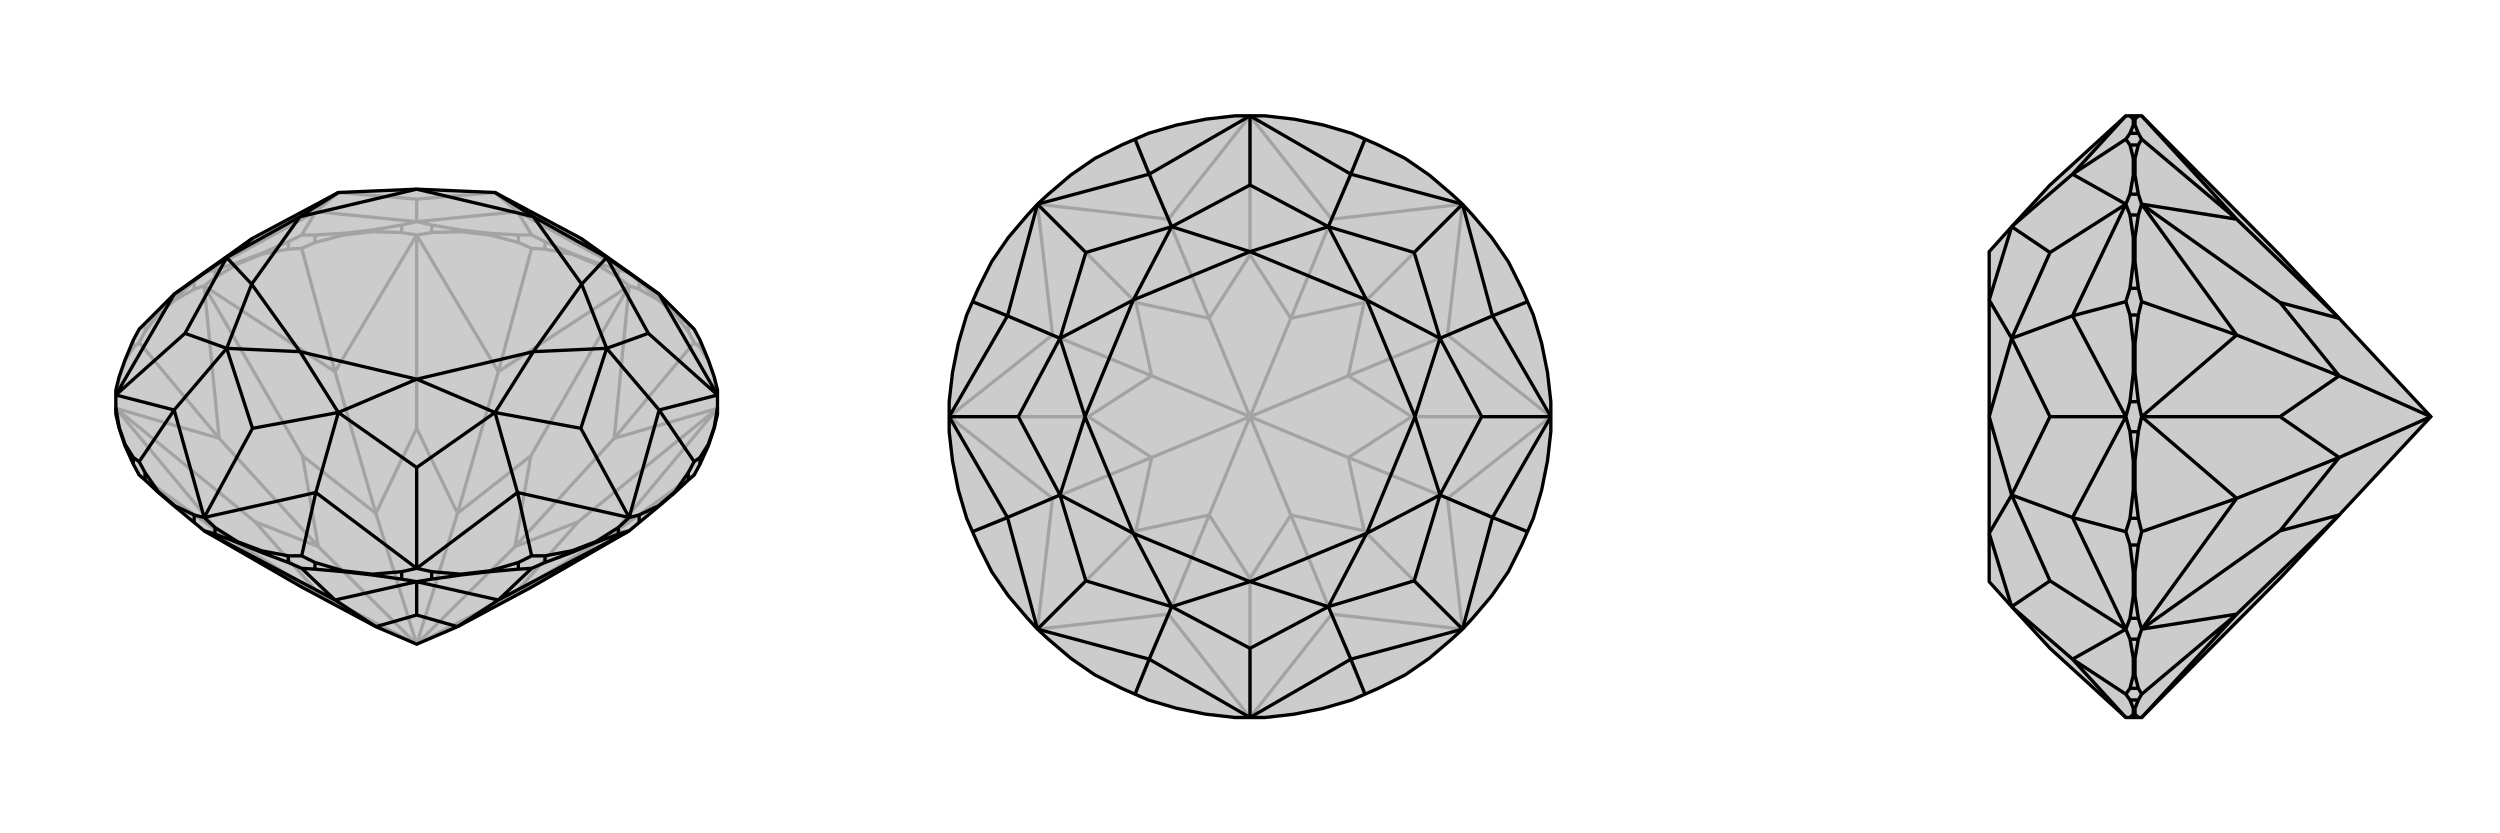 <svg xmlns="http://www.w3.org/2000/svg" viewBox="0 0 3000 1000">
    <g stroke="currentColor" stroke-width="4" fill="none" transform="translate(0 -67)">
        <path fill="currentColor" stroke="none" fill-opacity=".2" d="M790,675L810,658L826,643L833,637L840,624L850,602L857,581L861,564L861,556L861,541L861,535L857,519L850,499L840,475L833,462L791,420L755,394L697,353L594,298L500,294L406,298L303,353L245,394L209,420L167,462L160,475L150,499L143,519L139,535L139,541L139,556L139,564L143,581L150,602L160,624L167,637L174,643L190,658L210,675L233,694L245,704L363,772L451,819L500,840L549,819L637,772L755,704L767,694z" />
<path stroke-opacity=".2" d="M742,400L742,391M715,384L715,382M686,372L686,371M654,366L654,357M622,358L622,349M588,349L588,347M553,345L553,343M518,346L518,337M482,346L482,337M447,345L447,343M412,349L412,347M378,358L378,349M346,366L346,357M314,372L314,371M285,384L285,382M258,400L258,391M233,414L233,405M210,427L210,425M190,444L190,442M174,465L174,456M160,484L160,475M150,500L150,499M143,520L143,519M857,520L857,519M850,500L850,499M840,484L840,475M826,465L826,456M810,444L810,442M767,414L767,405M790,427L790,425M833,637L737,706M861,544L857,520M857,520L850,500M850,500L840,484M840,484L833,478M767,414L755,410M826,465L833,478M826,465L810,444M810,444L790,427M767,414L790,427M833,478L737,593M742,400L755,410M742,400L715,384M715,384L686,372M686,372L654,366M654,366L638,365M622,358L638,365M622,358L588,349M588,349L553,345M553,345L518,346M518,346L500,349M638,365L598,513M482,346L500,349M482,346L447,345M447,345L412,349M412,349L378,358M378,358L362,365M346,366L362,365M346,366L314,372M314,372L285,384M285,384L258,400M258,400L245,410M362,365L402,513M233,414L245,410M233,414L210,427M210,427L190,444M190,444L174,465M174,465L167,478M160,484L167,478M160,484L150,500M150,500L143,520M143,520L139,544M167,478L263,593M167,637L263,706M755,704L737,706M861,557L737,706M737,706L618,779M861,557L737,593M861,557L694,693M737,593L755,410M737,593L618,723M755,410L598,513M755,410L637,614M500,349L598,513M598,513L549,683M500,349L402,513M500,349L500,581M402,513L245,410M402,513L451,683M245,410L263,593M245,410L363,614M139,557L263,593M263,593L382,723M139,557L263,706M139,557L306,693M245,704L263,706M263,706L382,779M363,772L382,779M637,772L618,779M618,779L694,693M694,693L618,723M618,779L500,840M618,723L637,614M637,614L549,683M500,840L618,723M549,683L500,581M500,581L451,683M500,840L549,683M451,683L363,614M363,614L382,723M500,840L451,683M382,723L306,693M382,779L306,693M382,779L500,840M500,840L382,723M767,405L755,394M826,456L833,462M826,456L810,442M810,442L790,425M767,405L790,425M233,405L245,394M233,405L210,425M210,425L190,442M190,442L174,456M174,456L167,462M346,357L362,349M346,357L314,371M314,371L285,382M285,382L258,391M258,391L245,394M482,337L500,333M482,337L447,343M447,343L412,347M412,347L378,349M378,349L362,349M362,349L379,321M622,349L638,349M622,349L588,347M588,347L553,343M553,343L518,337M518,337L500,333M742,391L755,394M742,391L715,382M715,382L686,371M686,371L654,357M654,357L638,349M638,349L621,321M245,394L379,321M500,333L379,321M379,321L406,298M500,333L621,321M500,333L500,306M755,394L621,321M621,321L594,298M406,298L500,306M500,306L594,298" />
<path d="M790,675L810,658L826,643L833,637L840,624L850,602L857,581L861,564L861,556L861,541L861,535L857,519L850,499L840,475L833,462L791,420L755,394L697,353L594,298L500,294L406,298L303,353L245,394L209,420L167,462L160,475L150,499L143,519L139,535L139,541L139,556L139,564L143,581L150,602L160,624L167,637L174,643L190,658L210,675L233,694L245,704L363,772L451,819L500,840L549,819L637,772L755,704L767,694z" />
<path d="M143,581L143,580M150,602L150,600M160,624L160,616M174,643L174,634M190,658L190,657M210,675L210,674M233,694L233,685M258,708L258,700M285,718L285,717M314,730L314,728M346,742L346,734M378,750L378,742M412,753L412,752M447,757L447,756M482,762L482,753M518,762L518,753M553,757L553,756M588,753L588,752M622,750L622,742M654,742L654,734M686,730L686,728M715,718L715,717M742,708L742,700M767,694L767,685M790,675L790,674M810,658L810,657M826,643L826,634M840,624L840,616M850,602L850,600M857,581L857,580M258,708L245,704M258,708L285,718M285,718L314,730M314,730L346,742M346,742L362,749M378,750L362,749M378,750L412,753M412,753L447,757M447,757L482,762M482,762L500,765M362,749L402,787M518,762L500,765M518,762L553,757M553,757L588,753M588,753L622,750M622,750L638,749M654,742L638,749M654,742L686,730M686,730L715,718M715,718L742,708M742,708L755,704M638,749L598,787M245,704L402,787M500,765L402,787M402,787L451,819M500,765L598,787M500,765L500,805M598,787L755,704M598,787L549,819M451,819L500,805M500,805L549,819M840,616L833,621M840,616L850,600M850,600L857,580M857,580L861,556M767,685L755,688M767,685L790,674M790,674L810,657M810,657L826,634M826,634L833,621M833,621L791,559M654,734L638,734M654,734L686,728M686,728L715,717M715,717L742,700M742,700L755,688M518,753L500,749M518,753L553,756M553,756L588,752M588,752L622,742M622,742L638,734M638,734L621,658M378,742L362,734M378,742L412,752M412,752L447,756M447,756L482,753M482,753L500,749M258,700L245,688M258,700L285,717M285,717L314,728M314,728L346,734M346,734L362,734M362,734L379,658M174,634L167,621M174,634L190,657M190,657L210,674M210,674L233,685M233,685L245,688M139,556L143,580M143,580L150,600M150,600L160,616M160,616L167,621M167,621L209,559M861,541L791,420M791,420L728,376M861,541L791,559M861,541L778,467M755,688L791,559M791,559L728,485M755,688L621,658M755,688L697,581M500,749L621,658M621,658L594,562M500,749L379,658M500,749L500,628M245,688L379,658M379,658L406,562M245,688L209,559M245,688L303,581M139,541L209,559M209,559L272,485M139,541L209,420M139,541L222,467M209,420L272,376M697,353L728,376M728,376L778,467M778,467L728,485M728,485L697,581M697,581L594,562M594,562L500,628M500,628L406,562M406,562L303,581M303,581L272,485M272,485L222,467M222,467L272,376M272,376L303,353M728,376L640,327M728,376L698,408M728,485L698,408M728,485L640,489M594,562L640,489M594,562L500,522M406,562L500,522M406,562L360,489M272,485L360,489M272,485L302,408M272,376L302,408M272,376L360,327M406,298L360,327M594,298L640,327M640,327L698,408M698,408L640,489M640,489L500,522M500,522L360,489M360,489L302,408M302,408L360,327M360,327L500,294M640,327L500,294" />
    </g>
    <g stroke="currentColor" stroke-width="4" fill="none" transform="translate(1000 0)">
        <path fill="currentColor" stroke="none" fill-opacity=".2" d="M588,150L553,143L518,139L500,139L482,139L447,143L412,150L378,160L362,167L346,174L314,190L285,210L258,233L245,245L233,258L210,285L190,314L174,346L167,362L160,378L150,412L143,447L139,482L139,500L139,518L143,553L150,588L160,622L167,638L174,654L190,686L210,715L233,742L245,755L258,767L285,790L314,810L346,826L362,833L378,840L412,850L447,857L482,861L500,861L518,861L553,857L588,850L622,840L638,833L654,826L686,810L715,790L742,767L755,755L767,742L790,715L810,686L826,654L833,638L840,622L850,588L857,553L861,518L861,500L861,482L857,447L850,412L840,378L833,362L826,346L810,314L790,285L767,258L755,245L742,233L715,210L686,190L654,174L638,167L622,160z" />
<path stroke-opacity=".2" d="M638,833L598,737M833,638L737,598M833,362L737,402M638,167L598,263M362,167L402,263M167,362L263,402M167,638L263,598M362,833L402,737M500,861L598,737M755,755L598,737M598,737L549,618M755,755L737,598M755,755L637,637M737,598L861,500M737,598L618,549M861,500L737,402M861,500L694,500M755,245L737,402M737,402L618,451M755,245L598,263M755,245L637,363M598,263L500,139M598,263L549,382M500,139L402,263M500,139L500,306M245,245L402,263M402,263L451,382M245,245L263,402M245,245L363,363M263,402L139,500M263,402L382,451M139,500L263,598M139,500L306,500M245,755L263,598M263,598L382,549M245,755L402,737M245,755L363,637M500,861L402,737M500,861L500,694M402,737L451,618M549,618L500,694M500,694L451,618M549,618L637,637M637,637L618,549M549,618L500,500M618,549L694,500M694,500L618,451M618,549L500,500M618,451L637,363M637,363L549,382M618,451L500,500M549,382L500,306M500,306L451,382M500,500L549,382M451,382L363,363M363,363L382,451M500,500L451,382M382,451L306,500M306,500L382,549M500,500L382,451M382,549L363,637M451,618L363,637M451,618L500,500M500,500L382,549" />
<path d="M588,150L553,143L518,139L500,139L482,139L447,143L412,150L378,160L362,167L346,174L314,190L285,210L258,233L245,245L233,258L210,285L190,314L174,346L167,362L160,378L150,412L143,447L139,482L139,500L139,518L143,553L150,588L160,622L167,638L174,654L190,686L210,715L233,742L245,755L258,767L285,790L314,810L346,826L362,833L378,840L412,850L447,857L482,861L500,861L518,861L553,857L588,850L622,840L638,833L654,826L686,810L715,790L742,767L755,755L767,742L790,715L810,686L826,654L833,638L840,622L850,588L857,553L861,518L861,500L861,482L857,447L850,412L840,378L833,362L826,346L810,314L790,285L767,258L755,245L742,233L715,210L686,190L654,174L638,167L622,160z" />
<path d="M638,167L621,209M833,362L791,379M833,638L791,621M638,833L621,791M362,833L379,791M167,638L209,621M167,362L209,379M362,167L379,209M500,139L621,209M755,245L621,209M621,209L594,272M755,245L791,379M755,245L697,303M861,500L791,379M791,379L728,406M861,500L791,621M861,500L778,500M755,755L791,621M791,621L728,594M755,755L621,791M755,755L697,697M500,861L621,791M621,791L594,728M500,861L379,791M500,861L500,778M245,755L379,791M379,791L406,728M245,755L209,621M245,755L303,697M139,500L209,621M209,621L272,594M139,500L209,379M139,500L222,500M245,245L209,379M209,379L272,406M245,245L379,209M245,245L303,303M500,139L379,209M500,139L500,222M379,209L406,272M500,222L594,272M500,222L406,272M594,272L697,303M697,303L728,406M728,406L778,500M778,500L728,594M728,594L697,697M697,697L594,728M594,728L500,778M500,778L406,728M406,728L303,697M303,697L272,594M272,594L222,500M222,500L272,406M272,406L303,303M303,303L406,272M594,272L500,302M594,272L640,360M728,406L640,360M728,406L698,500M728,594L698,500M728,594L640,640M594,728L640,640M594,728L500,698M406,728L500,698M406,728L360,640M272,594L360,640M272,594L302,500M272,406L302,500M272,406L360,360M406,272L500,302M406,272L360,360M500,302L640,360M640,360L698,500M698,500L640,640M640,640L500,698M500,698L360,640M360,640L302,500M302,500L360,360M500,302L360,360" />
    </g>
    <g stroke="currentColor" stroke-width="4" fill="none" transform="translate(2000 0)">
        <path fill="currentColor" stroke="none" fill-opacity=".2" d="M570,861L736,694L807,618L917,500L807,382L736,306L570,139L566,139L556,139L551,139L460,222L414,272L387,302L387,360L387,500L387,640L387,698L414,728L460,778L551,861L556,861L566,861z" />
<path stroke-opacity=".2" d="M562,143L560,143M562,150L560,150M566,160L556,160M566,174L556,174M562,190L560,190M562,210L560,210M566,233L556,233M566,258L556,258M562,285L560,285M562,314L560,314M566,346L556,346M566,378L556,378M562,412L560,412M562,447L560,447M566,482L556,482M566,518L556,518M562,553L560,553M562,588L560,588M566,622L556,622M566,654L556,654M562,686L560,686M562,715L560,715M566,742L556,742M566,767L556,767M562,790L560,790M562,810L560,810M566,826L556,826M566,840L556,840M562,850L560,850M562,857L560,857M566,139L562,143M562,143L562,150M562,150L566,160M566,160L570,167M566,174L570,167M566,174L562,190M562,190L562,210M562,210L566,233M566,233L570,245M570,167L684,263M566,258L570,245M566,258L562,285M562,285L562,314M562,314L566,346M566,346L570,362M566,378L570,362M566,378L562,412M562,412L562,447M562,447L566,482M566,482L570,500M570,362L684,402M566,518L570,500M566,518L562,553M562,553L562,588M562,588L566,622M566,622L570,638M566,654L570,638M566,654L562,686M562,686L562,715M562,715L566,742M566,742L570,755M570,638L684,598M566,767L570,755M566,767L562,790M562,790L562,810M562,810L566,826M566,826L570,833M566,840L570,833M566,840L562,850M562,850L562,857M562,857L566,861M570,833L684,737M570,139L684,263M570,245L684,263M684,263L807,382M570,245L684,402M570,245L736,363M684,402L570,500M684,402L807,451M570,500L684,598M570,500L736,500M570,755L684,598M684,598L807,549M570,755L684,737M570,755L736,637M570,861L684,737M684,737L807,618M807,382L736,363M736,363L807,451M807,451L736,500M736,500L807,549M917,500L807,451M807,549L736,637M807,618L736,637M917,500L807,549M556,840L551,833M556,840L560,850M560,850L560,857M560,857L556,861M556,767L551,755M556,767L560,790M560,790L560,810M560,810L556,826M556,826L551,833M551,833L487,791M556,654L551,638M556,654L560,686M560,686L560,715M560,715L556,742M556,742L551,755M556,518L551,500M556,518L560,553M560,553L560,588M560,588L556,622M556,622L551,638M551,638L487,621M556,378L551,362M556,378L560,412M560,412L560,447M560,447L556,482M556,482L551,500M556,258L551,245M556,258L560,285M560,285L560,314M560,314L556,346M556,346L551,362M551,362L487,379M556,174L551,167M556,174L560,190M560,190L560,210M560,210L556,233M556,233L551,245M556,139L560,143M560,143L560,150M560,150L556,160M556,160L551,167M551,167L487,209M551,861L487,791M551,755L487,791M487,791L414,728M551,755L487,621M551,755L460,697M551,500L487,621M487,621L414,594M551,500L487,379M551,500L460,500M551,245L487,379M487,379L414,406M551,245L487,209M551,245L460,303M551,139L487,209M487,209L414,272M414,728L460,697M460,697L414,594M414,594L460,500M460,500L414,406M414,406L460,303M460,303L414,272M414,728L387,640M414,594L387,640M414,594L387,500M414,406L387,500M414,406L387,360M414,272L387,360" />
<path d="M570,861L736,694L807,618L917,500L807,382L736,306L570,139L566,139L556,139L551,139L460,222L414,272L387,302L387,360L387,500L387,640L387,698L414,728L460,778L551,861L556,861L566,861z" />
<path d="M562,857L560,857M562,850L560,850M566,840L556,840M566,826L556,826M562,810L560,810M562,790L560,790M566,767L556,767M566,742L556,742M562,715L560,715M562,686L560,686M566,654L556,654M566,622L556,622M562,588L560,588M562,553L560,553M566,518L556,518M566,482L556,482M562,447L560,447M562,412L560,412M566,378L556,378M566,346L556,346M562,314L560,314M562,285L560,285M566,258L556,258M566,233L556,233M562,210L560,210M562,190L560,190M566,174L556,174M566,160L556,160M562,150L560,150M562,143L560,143M566,861L562,857M562,857L562,850M562,850L566,840M566,840L570,833M566,826L570,833M566,826L562,810M562,810L562,790M562,790L566,767M566,767L570,755M570,833L684,737M566,742L570,755M566,742L562,715M562,715L562,686M562,686L566,654M566,654L570,638M566,622L570,638M566,622L562,588M562,588L562,553M562,553L566,518M566,518L570,500M570,638L684,598M566,482L570,500M566,482L562,447M562,447L562,412M562,412L566,378M566,378L570,362M566,346L570,362M566,346L562,314M562,314L562,285M562,285L566,258M566,258L570,245M570,362L684,402M566,233L570,245M566,233L562,210M562,210L562,190M562,190L566,174M566,174L570,167M566,160L570,167M566,160L562,150M562,150L562,143M566,139L562,143M570,167L684,263M570,861L684,737M570,755L684,737M684,737L807,618M570,755L684,598M570,755L736,637M684,598L570,500M684,598L807,549M570,500L684,402M570,500L736,500M570,245L684,402M684,402L807,451M570,245L684,263M570,245L736,363M684,263L570,139M684,263L807,382M807,618L736,637M736,637L807,549M807,549L736,500M736,500L807,451M807,549L917,500M807,451L736,363M736,363L807,382M807,451L917,500M556,160L551,167M556,160L560,150M560,150L560,143M556,139L560,143M556,233L551,245M556,233L560,210M560,210L560,190M560,190L556,174M556,174L551,167M551,167L487,209M556,346L551,362M556,346L560,314M560,314L560,285M560,285L556,258M556,258L551,245M556,482L551,500M556,482L560,447M560,447L560,412M560,412L556,378M556,378L551,362M551,362L487,379M556,622L551,638M556,622L560,588M560,588L560,553M560,553L556,518M556,518L551,500M556,742L551,755M556,742L560,715M560,715L560,686M560,686L556,654M556,654L551,638M551,638L487,621M556,826L551,833M556,826L560,810M560,810L560,790M560,790L556,767M556,767L551,755M556,861L560,857M560,857L560,850M560,850L556,840M556,840L551,833M551,833L487,791M551,139L487,209M551,245L487,209M487,209L414,272M551,245L487,379M551,245L460,303M551,500L487,379M487,379L414,406M551,500L487,621M551,500L460,500M551,755L487,621M487,621L414,594M551,755L487,791M551,755L460,697M551,861L487,791M487,791L414,728M414,272L460,303M460,303L414,406M414,406L460,500M460,500L414,594M414,594L460,697M460,697L414,728M414,272L387,360M414,406L387,360M414,406L387,500M414,594L387,500M414,594L387,640M414,728L387,640" />
    </g>
</svg>